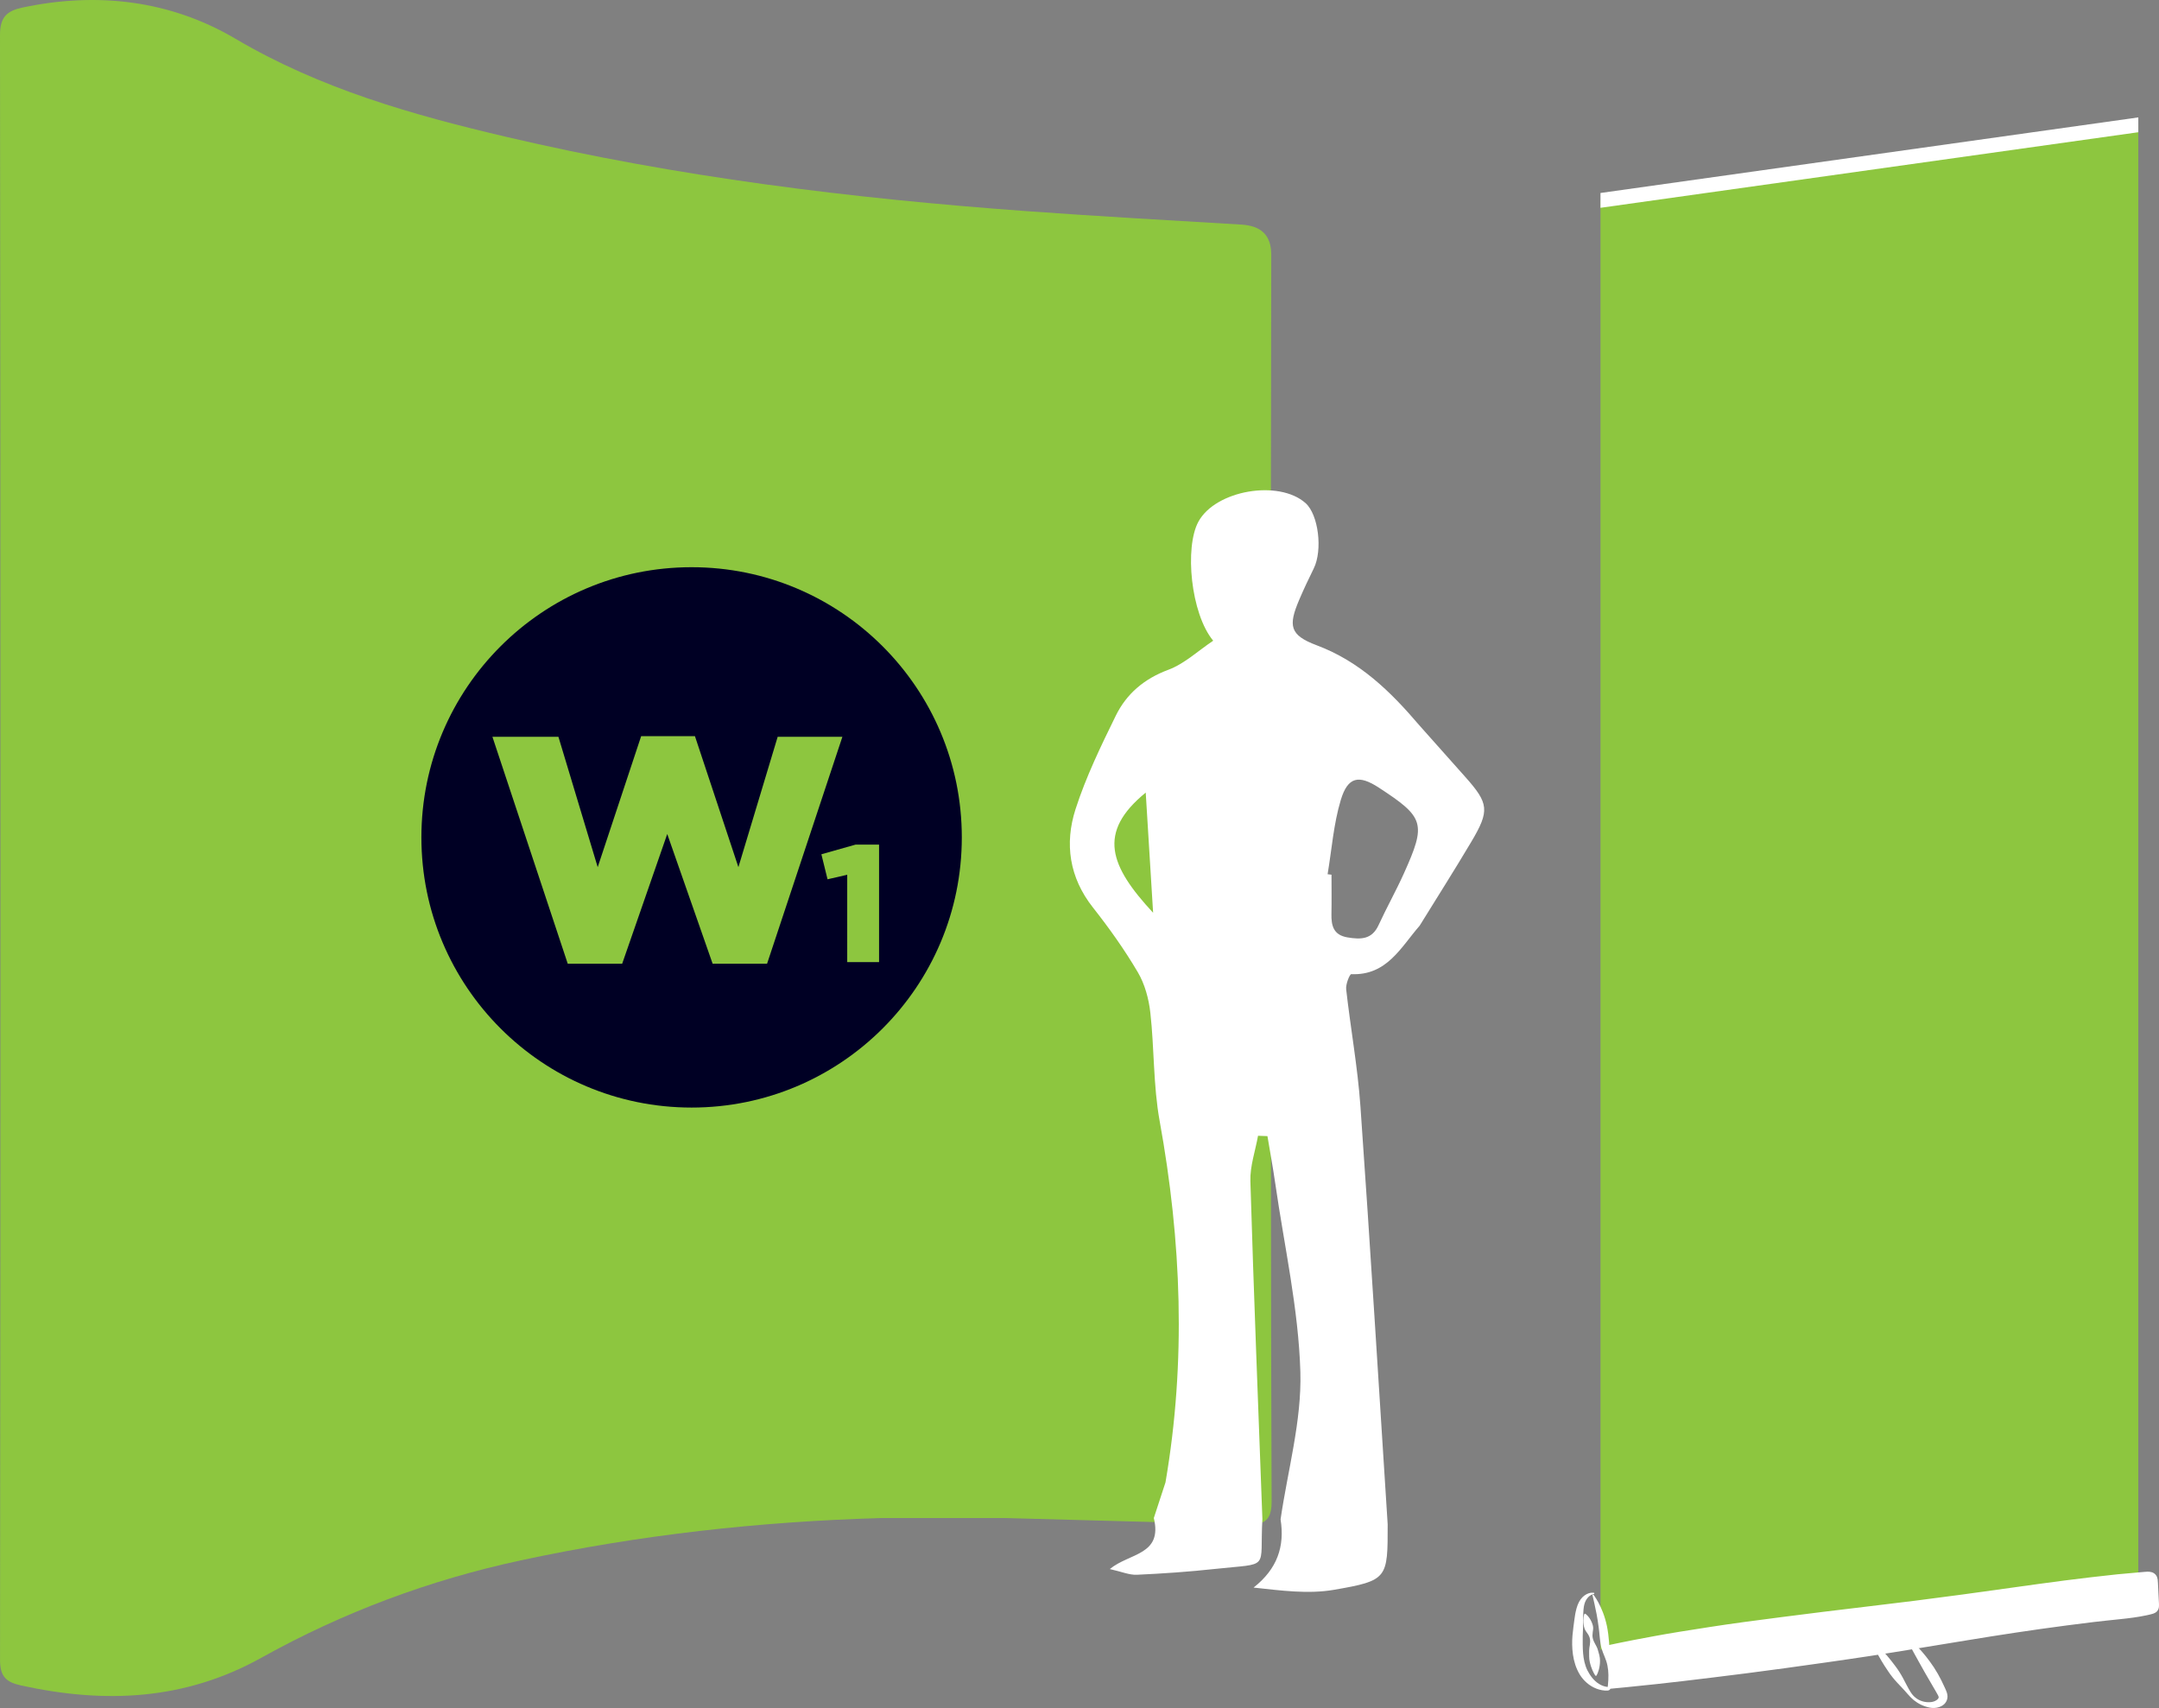 <?xml version="1.0" encoding="iso-8859-1"?>
<!-- Generator: Adobe Illustrator 23.0.1, SVG Export Plug-In . SVG Version: 6.00 Build 0)  -->
<svg version="1.1" id="Layer_1" xmlns="http://www.w3.org/2000/svg" xmlns:xlink="http://www.w3.org/1999/xlink" x="0px" y="0px"
	 viewBox="0 0 925.833 732.511" style="enable-background:new 0 0 925.833 732.511;" xml:space="preserve">
<rect x="0" y="0" width="925.833" height="732.511" fill="#808080" stroke="none"/>
<g>
	<polygon style="fill:#8DC63F;" points="916.964,675.107 686.327,707.521 686.327,85.985 916.964,53.571 	"/>
	<polygon style="fill:#FFFFFF;" points="916.964,56.709 686.327,89.123 686.327,82.765 916.964,50.351 	"/>
	<path style="fill:#FFFFFF;" d="M802.932,703.643c0,0,0.968,0.766,2.453,2.26c1.492,1.486,3.509,3.691,5.725,6.483
		c1.066,1.426,2.3,2.915,3.381,4.649c1.114,1.71,2.086,3.657,3.123,5.649c1.074,1.974,2.076,4.083,3.833,5.427
		c1.72,1.39,4.021,2.06,6.167,1.912c1.062-0.044,1.99-0.342,2.738-0.826c0.768-0.474,1.06-1.046,0.986-1.332
		c0.03-0.258-0.362-1.048-0.986-2.086c-0.568-0.974-1.128-1.936-1.68-2.883c-1.112-1.884-2.18-3.701-3.165-5.449
		c-0.982-1.752-1.912-3.409-2.771-4.937c-1.71-3.075-3.159-5.655-4.143-7.505c-0.492-0.928-0.88-1.656-1.144-2.154
		c-0.252-0.51-0.388-0.782-0.388-0.782l0.33-0.27c0,0,0.974,0.734,2.54,2.166c1.57,1.426,3.681,3.595,5.951,6.423
		c1.11,1.43,2.3,2.995,3.439,4.733c1.14,1.736,2.224,3.641,3.235,5.667c0.498,1.014,1.018,2.08,1.472,3.115
		c0.224,0.516,0.494,1.054,0.748,1.774c0.124,0.358,0.24,0.764,0.306,1.214c0.032,0.23,0.054,0.444,0.056,0.76
		c0,0.108-0.032,0.488-0.07,0.688c-0.154,0.988-0.68,1.92-1.33,2.52c-0.656,0.61-1.376,0.986-2.086,1.246
		c-1.416,0.482-2.915,0.502-4.211,0.24c-2.591-0.506-4.887-1.684-6.807-3.225c-1.916-1.606-3.307-3.531-4.863-5.123
		c-1.542-1.632-3.065-3.187-4.317-4.801c-1.284-1.59-2.286-3.241-3.285-4.715c-1.912-3.007-3.335-5.635-4.251-7.533
		c-0.924-1.89-1.332-3.057-1.332-3.057L802.932,703.643z"/>
	<path style="fill:#FFFFFF;" d="M679.811,692.073c0,0,0.453,0.3,1.001,0.904c0.552,0.588,1.24,1.532,1.742,2.725
		c0.248,0.602,0.509,1.257,0.596,2c0.105,0.737-0.048,1.577-0.159,2.426c-0.127,0.852-0.157,1.7,0.05,2.511
		c0.185,0.818,0.54,1.615,0.995,2.402c0.423,0.793,0.888,1.587,1.122,2.41c0.254,0.818,0.483,1.631,0.677,2.422
		c0.385,1.585,0.328,3.121,0.151,4.43c-0.187,1.313-0.507,2.408-0.826,3.17c-0.316,0.765-0.572,1.198-0.572,1.198l-0.421,0.018
		c0,0-0.298-0.411-0.689-1.126c-0.395-0.713-0.84-1.728-1.247-2.942c-0.375-1.218-0.757-2.626-0.763-4.186
		c-0.002-0.783-0.006-1.593-0.008-2.416c-0.006-0.824,0.159-1.695,0.3-2.569c0.139-0.874,0.197-1.742,0.032-2.553
		c-0.117-0.82-0.518-1.567-0.989-2.263c-0.483-0.693-0.977-1.347-1.246-2.012c-0.274-0.665-0.362-1.339-0.461-1.957
		c-0.169-1.252-0.099-2.33,0.01-3.153c0.103-0.807,0.302-1.313,0.302-1.313L679.811,692.073z"/>
	<path style="fill:#FFFFFF;" d="M925.733,686.108l-0.145-2.859l-0.139-2.859c-0.065-0.987-0.044-1.818-0.188-2.982
		c-0.091-0.572-0.268-1.254-0.733-1.887c-0.433-0.606-1.206-1.089-1.844-1.252c-1.325-0.363-2.409-0.171-3.341-0.111
		c-3.796,0.314-7.594,0.656-11.395,1.029c-7.576,0.794-15.107,1.692-22.57,2.638c-14.921,1.933-29.549,4.11-43.715,6.005
		c-7.082,0.926-14.045,1.838-20.86,2.727c-6.83,0.831-13.51,1.641-20.016,2.432c-13.018,1.536-25.328,3.061-36.689,4.529
		c-11.361,1.456-21.776,2.831-30.978,4.273c-9.203,1.418-17.221,2.691-23.796,3.917c-6.578,1.2-11.733,2.209-15.238,2.938
		c-1.756,0.37-3.099,0.654-4.005,0.846c-0.005-0.088-0.008-0.147-0.01-0.211l-0.052-0.936c-0.101-1.208-0.223-2.503-0.362-3.528
		c-0.153-1.198-0.35-2.348-0.562-3.445c-0.927-4.384-2.427-7.821-3.657-10.092c-0.608-1.138-1.17-1.996-1.555-2.57
		c-0.406-0.561-0.62-0.858-0.62-0.858l-0.386,0.173c0,0,0.322,1.414,0.886,3.886c0.545,2.447,1.284,5.906,1.794,10.062
		c0.145,1.035,0.272,2.117,0.356,3.24c0.111,1.293,0.266,2.392,0.439,3.649l0.157,0.922l0.101,0.558l0.125,0.483
		c0.197,0.681,0.429,1.305,0.666,1.935c0.482,1.247,1.021,2.427,1.414,3.649c0.816,2.461,1.029,5.252,0.876,8.06l-0.155,2.122
		c-0.042,0.34-0.07,0.777-0.131,0.886c-0.079,0.072,0.093-0.049-0.159-0.004c-1.239-0.143-2.505-0.614-3.608-1.323
		c-2.221-1.397-3.793-3.592-4.934-5.807c-1.083-2.225-1.628-4.797-1.826-7.278c-0.223-2.507-0.161-5.008-0.165-7.44
		c0.125-2.318,0.173-4.779,0.208-6.911c0-0.542,0-1.073,0.002-1.592l-0.002-0.387c-0.014,0.002,0.004-0.22,0.006-0.317l0.03-0.721
		c0.056-0.941,0.097-1.806,0.233-2.584c0.256-1.557,0.767-2.766,1.474-3.654c0.681-0.898,1.484-1.371,2.058-1.601
		c0.582-0.244,0.94-0.28,0.94-0.28l0.012-0.423c0,0-0.372-0.105-1.118-0.084c-0.737,0.04-1.859,0.316-3.034,1.15
		c-1.184,0.795-2.322,2.303-2.998,4.138c-0.342,0.914-0.629,1.895-0.83,2.906l-0.153,0.765c-0.026,0.155-0.045,0.185-0.077,0.441
		l-0.06,0.383c-0.077,0.512-0.157,1.037-0.238,1.573c-0.292,2.183-0.606,4.396-0.85,7.02c-0.201,2.517-0.203,5.26,0.203,8.131
		c0.419,2.876,1.259,5.83,2.928,8.591c1.653,2.696,4.185,4.921,7.179,6.055c1.48,0.566,3.058,0.882,4.695,0.821
		c0.248-0.022,0.562-0.074,0.88-0.28c0.177-0.104,0.25-0.318,0.365-0.51c2.157-0.195,9.168-0.847,20.116-2.033
		c6.649-0.682,14.694-1.705,23.933-2.805c9.243-1.085,19.647-2.479,30.995-4.001c11.339-1.577,23.625-3.27,36.591-5.25
		c12.968-1.967,26.601-4.328,40.731-6.589c14.118-2.334,28.736-4.567,43.631-6.512c3.727-0.469,7.467-0.94,11.22-1.413
		c3.738-0.466,7.511-0.803,11.301-1.225c3.793-0.392,7.609-0.859,11.393-1.665c0.975-0.225,1.825-0.372,2.9-0.717
		c0.525-0.189,1.126-0.467,1.625-1.013c0.495-0.525,0.749-1.307,0.801-1.887C925.894,687.917,925.755,687.09,925.733,686.108z"/>
</g>
<path style="fill:#8DC63F;" d="M531.27,653.755c6.662-0.278,14.087,1.917,14.038-9.631c-0.345-82.368-0.272-164.738-0.332-247.107
	l-0.122-85.933c0.095-67.261,0.182-134.522,0.294-201.783c0.014-8.662-4.557-12.481-12.881-12.98
	c-30.743-1.842-61.497-3.548-92.212-5.779c-75.03-5.451-149.573-14.622-222.903-31.831c-40.287-9.454-79.831-20.644-116.141-42.068
	C73.054,0.148,41.819-3.583,9.688,3.231C3.075,4.634-0.008,7.199,0,15.007C0.257,247.294,0.251,479.582,0.015,711.87
	c-0.007,7.366,2.778,9.615,9.154,11.009c35.742,7.819,69.981,6.442,102.998-11.956c34.848-19.419,72.035-33.303,111.175-41.727
	c50.976-10.971,102.552-16.65,154.629-18.148c17.704,0,35.408,0,53.015,0L531.27,653.755z"/>
<path style="fill:#FFFFFF;" d="M499.79,635.754c8.909-51.905,6.856-103.424-2.513-155.043c-2.759-15.203-2.257-30.973-3.985-46.401
	c-0.666-5.946-2.37-12.258-5.376-17.356c-5.701-9.671-12.268-18.914-19.231-27.739c-10.176-12.898-12.227-27.409-7.461-42.204
	c4.438-13.775,10.842-26.993,17.235-40.037c4.622-9.43,12.179-15.864,22.548-19.721c6.92-2.574,12.735-8.121,19.24-12.467
	c-9.651-11.65-12.331-40.061-6.332-51.069c7.332-13.454,34.408-18.152,45.915-7.966c5.559,4.921,7.43,20.144,3.541,28.041
	c-2.175,4.416-4.291,8.869-6.22,13.396c-4.757,11.163-4.165,15.189,7.451,19.546c18.541,6.954,31.737,19.877,44.051,34.349
	c6.553,7.363,13.104,14.727,19.66,22.087c10.128,11.371,10.571,14.455,2.644,27.812c-7.197,12.128-14.773,24.031-22.182,36.034
	c-8.073,9.25-14.031,21.43-29.311,20.778c-0.685-0.029-2.437,4.316-2.196,6.456c1.881,16.748,4.932,33.397,6.117,50.184
	c4.217,59.751,7.838,119.544,11.684,179.321c0.018,23.258,0.084,24.084-23.052,28.077c-11.006,1.899-22.611,0.326-34.455-0.96
	c10.153-7.986,13.436-17.618,11.58-29.253c3.074-21.088,9.097-42.262,8.486-63.243c-0.786-26.963-6.865-53.775-10.737-80.642
	c-0.987-6.847-2.246-13.655-3.381-20.481c-1.345-0.049-2.69-0.098-4.036-0.147c-1.155,6.492-3.47,13.018-3.278,19.47
	c1.438,48.314,3.371,96.614,5.149,144.918c-1.254,22.221,3.795,18.757-20.404,21.392c-11.103,1.209-22.267,1.984-33.424,2.491
	c-3.228,0.147-6.529-1.319-11.601-2.446c8.378-6.938,22.751-5.893,18.869-21.884L499.79,635.754z M569.309,374.932
	c0.557,0.067,1.115,0.134,1.672,0.202c0,5.602,0.088,11.206-0.026,16.805c-0.103,5.079,0.874,9.089,6.906,10.09
	c5.603,0.93,10.432,0.972,13.285-5.229c3.445-7.487,7.491-14.7,10.876-22.211c9.661-21.434,8.834-24.023-10.72-36.776
	c-8.578-5.594-13.322-4.75-16.344,5.278C571.869,353.341,571.096,364.29,569.309,374.932z M494.483,391.459
	c-1.028-16.729-2.057-33.459-3.168-51.533C470.336,357.053,475.903,371.438,494.483,391.459z"/>
<path style="fill:#000024;" d="M412.449,359.134c0,63.995-51.878,115.873-115.873,115.873s-115.873-51.878-115.873-115.873
	S232.581,243.26,296.576,243.26S412.449,295.139,412.449,359.134z M243.465,413.327h23.334l19.331-55.643l19.468,55.643h23.335
	l32.309-97.342h-27.753l-16.844,55.919l-18.64-56.193h-23.058l-18.64,56.193l-16.844-55.919h-28.305L243.465,413.327z
	 M363.311,412.636h13.655v-50.404h-10.081l-14.656,4.148l2.645,10.724l8.437-1.932V412.636z"/>
<g>
</g>
<g>
</g>
<g>
</g>
<g>
</g>
<g>
</g>
<g>
</g>
</svg>
